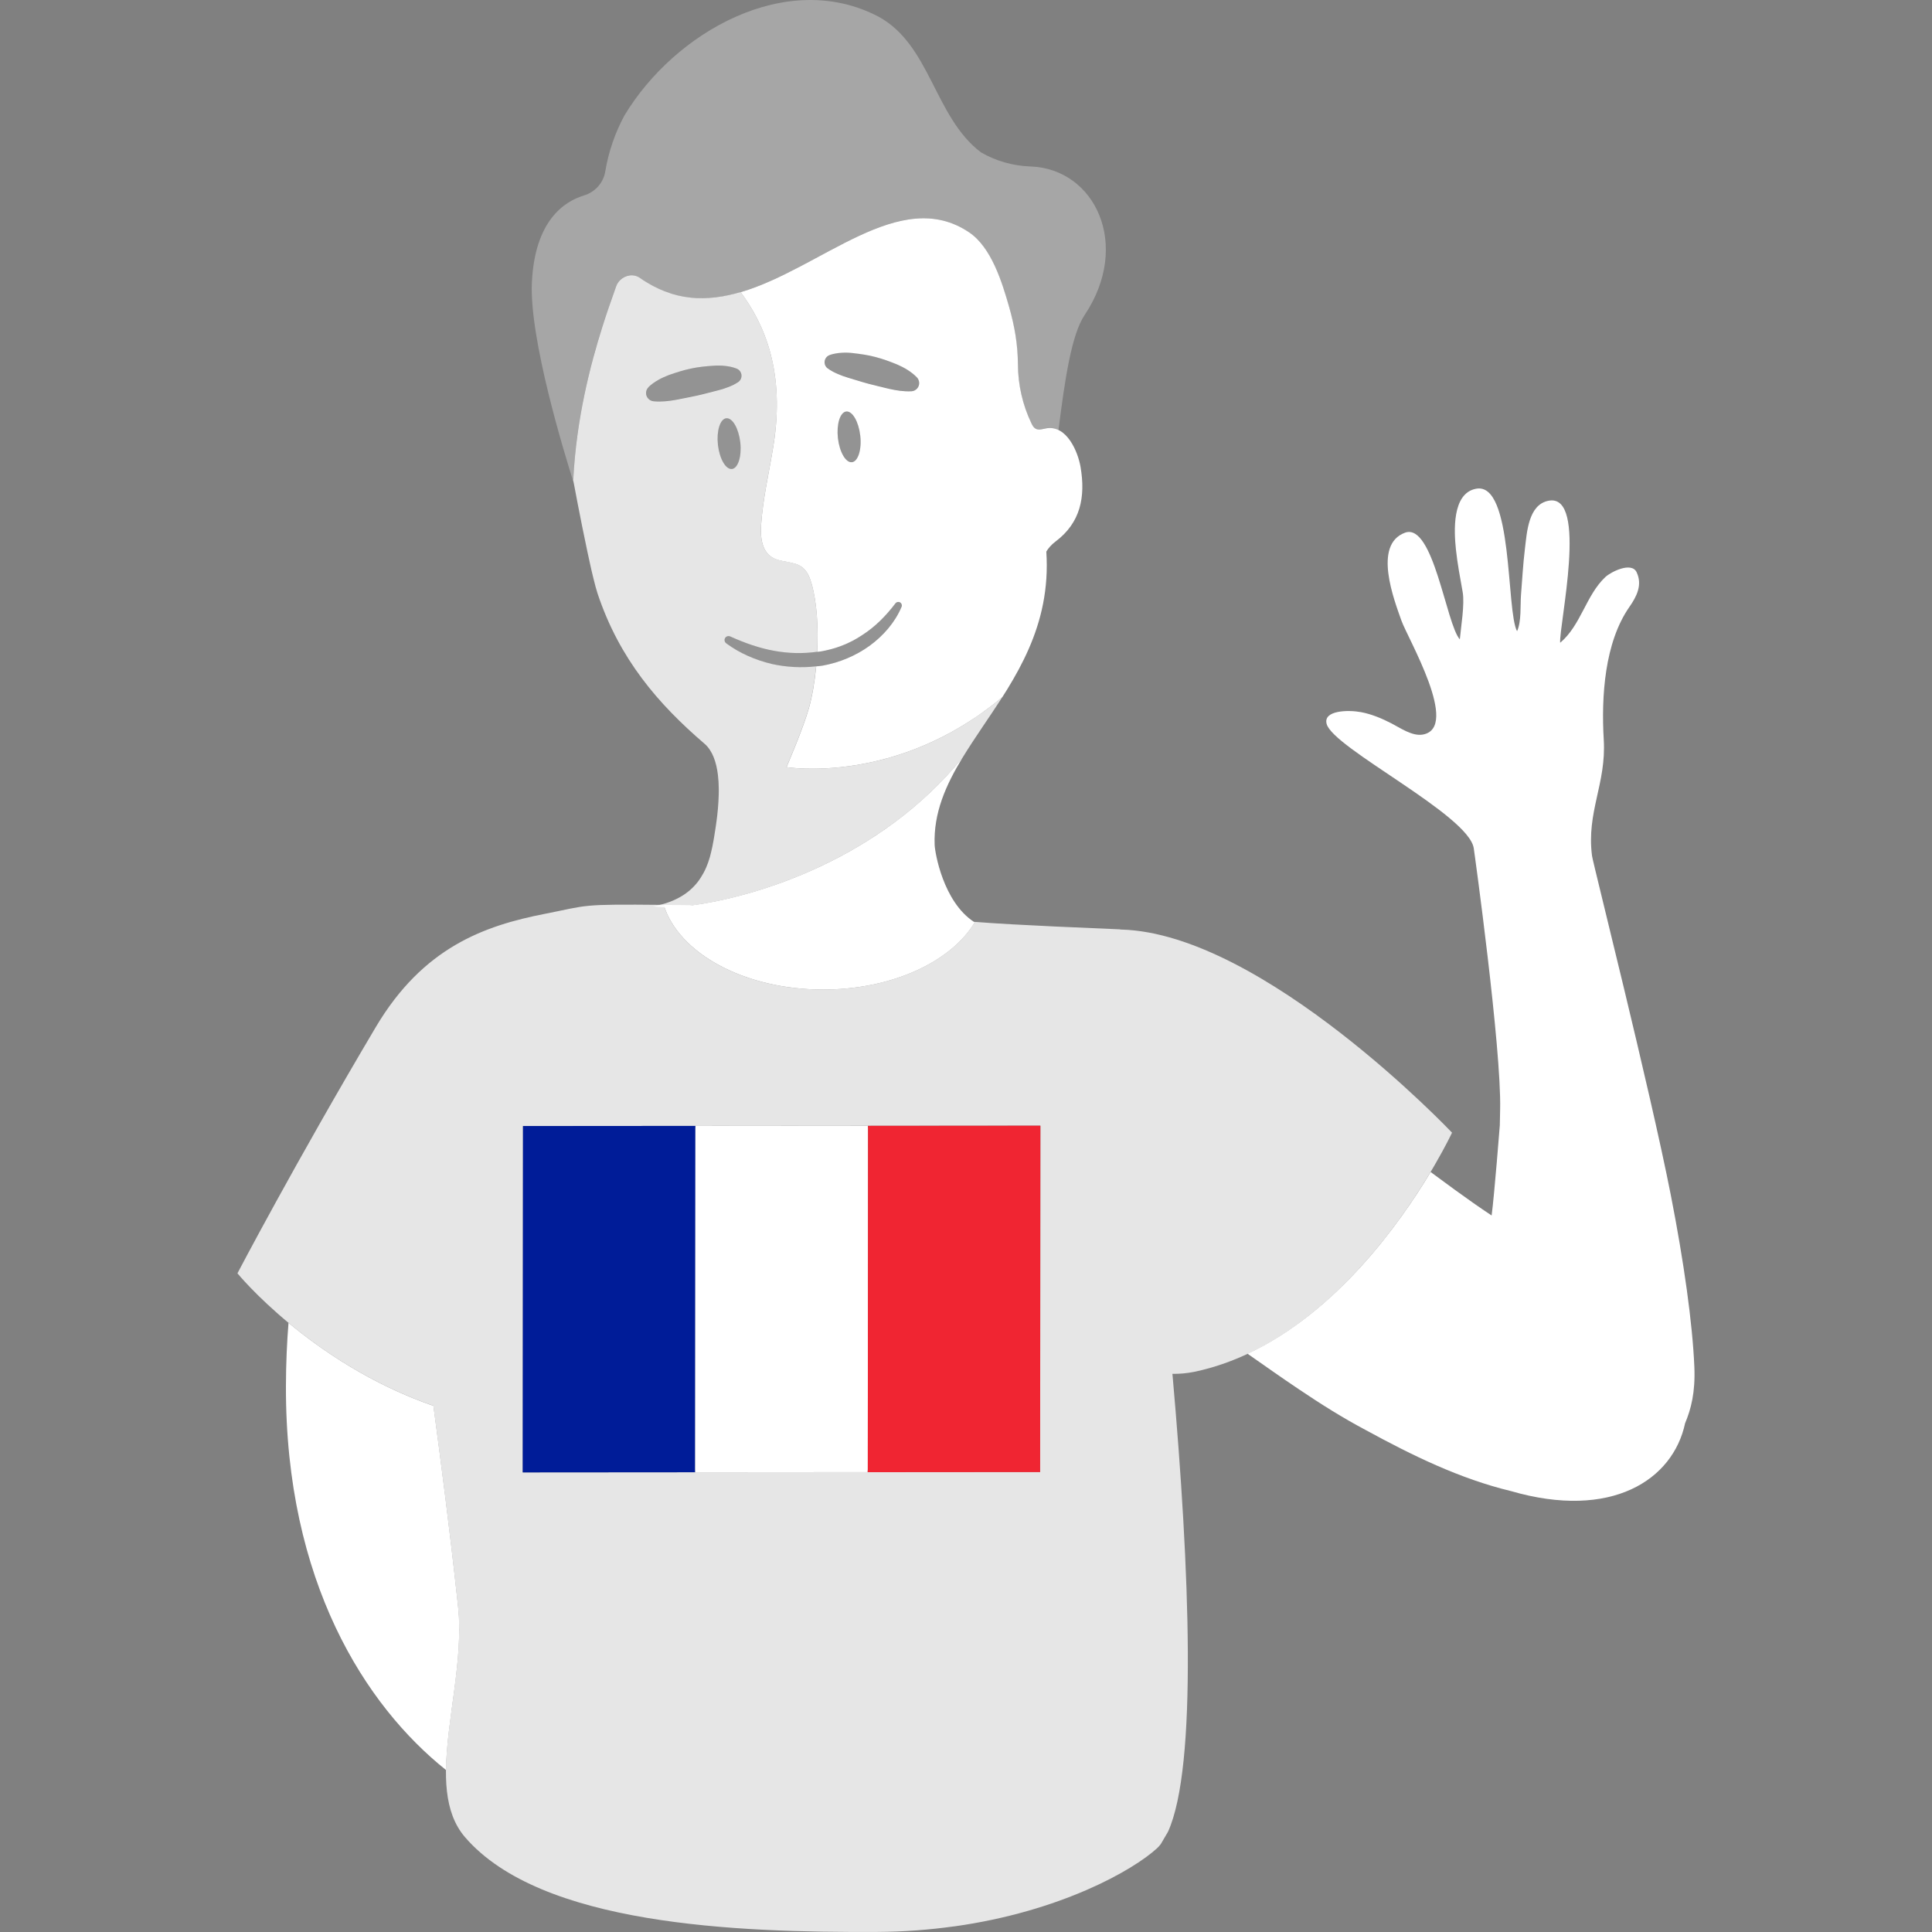 <svg viewBox="0 0 300 300" xmlns="http://www.w3.org/2000/svg"><rect x="0" y="0" width="300" height="300" fill="#808080" stroke="none"/><g fill="#fff"><path d="m 128.55 57.2 c .52 .37 1.04 .63 1.56 .86 .52 .24 1.05 .42 1.58 .57 1.06 .31 2.11 .67 3.17 .94 1.06 .29 2.14 .52 3.21 .79 1.08 .24 2.19 .43 3.41 .38 h .02 c .71 -.03 1.25 -.63 1.23 -1.33 -.01 -.34 -.16 -.64 -.38 -.86 -.9 -.9 -1.95 -1.49 -3.03 -1.97 -1.1 -.44 -2.21 -.86 -3.36 -1.16 -1.15 -.31 -2.33 -.47 -3.5 -.61 -.59 -.07 -1.19 -.09 -1.79 -.05 s -1.21 .13 -1.83 .34 -.95 .88 -.73 1.5 c .08 .24 .24 .44 .43 .58 l .02 .01 z" opacity=".15"/><path d="m 130.11 68.02 c .24 2.17 1.22 3.85 2.18 3.74 s 1.54 -1.96 1.29 -4.13 c -.24 -2.17 -1.22 -3.85 -2.18 -3.74 s -1.54 1.96 -1.29 4.13" opacity=".15"/><path d="m 111.48 69.08 c .24 2.17 1.22 3.85 2.18 3.74 s 1.54 -1.96 1.29 -4.13 c -.24 -2.17 -1.22 -3.85 -2.18 -3.74 s -1.54 1.96 -1.29 4.13" opacity=".15"/><path d="m 114.39 57.24 c -.61 -.24 -1.21 -.35 -1.81 -.42 s -1.2 -.07 -1.79 -.03 c -1.18 .09 -2.37 .2 -3.53 .45 -1.16 .24 -2.29 .61 -3.41 1 -1.11 .43 -2.18 .98 -3.12 1.83 -.52 .48 -.56 1.29 -.09 1.81 .23 .25 .53 .39 .84 .41 h .02 c 1.22 .11 2.33 -.03 3.42 -.22 1.08 -.22 2.17 -.41 3.24 -.65 1.08 -.23 2.13 -.54 3.21 -.8 .54 -.13 1.07 -.29 1.61 -.5 .53 -.2 1.07 -.44 1.6 -.79 l .02 -.01 c .55 -.36 .7 -1.09 .34 -1.63 -.14 -.22 -.34 -.37 -.56 -.46" opacity=".15"/><path d="m 164.35 66.78 c -.55 -.27 -1.16 -.39 -1.84 -.28 -.58 .09 -1.21 .35 -1.72 .07 -.32 -.18 -.51 -.52 -.66 -.85 -1.36 -2.83 -2.07 -5.96 -2.09 -9.1 s -.5 -5.92 -1.37 -8.98 c -1.08 -3.77 -2.73 -9.21 -6.19 -11.55 -15.21 -10.29 -33.26 19.65 -51.09 7.08 -1.33 -.94 -3.2 -.22 -3.73 1.31 -1.69 4.78 -5.97 16.31 -6.65 29.98 0 0 .04 .24 .12 .66 -1.53 -4.8 -6.95 -22.53 -6.54 -31.25 .45 -9.56 4.97 -12.58 8.09 -13.52 1.71 -.52 3.01 -1.94 3.3 -3.71 .51 -3.08 1.53 -6.01 2.97 -8.69 7.79 -12.97 25.2 -22.85 39.47 -15.36 8.06 4.37 8.65 15.55 15.89 21.06 2.3 1.34 4.97 2.11 7.73 2.2 10 .36 15.66 12.19 8.38 23.07 -2.05 3.05 -3.07 10.04 -4.06 17.86 z" opacity=".3"/><path d="m 67.3 218.29 c 1.16 8.68 2.46 18.62 3.71 30.08 .04 .37 .08 .73 .12 1.1 .89 8.13 -1.79 17.61 -1.87 25.38 -12.51 -9.98 -24.94 -29.25 -24.86 -59.6 .01 -3.62 .16 -6.87 .4 -9.84 5.23 4.34 12.88 9.55 22.5 12.89 z"/><path d="m 222.15 181.99 l 3.81 2.8 c 1.86 1.35 3.74 2.68 5.66 3.95 .43 -3.25 1.27 -14 1.27 -14 l .05 -2.48 c .22 -9.46 -4 -39.96 -4.1 -40.57 -.85 -5.2 -21.84 -15.52 -22.84 -19.28 -.57 -2.12 3.34 -2.2 5.33 -1.83 1.66 .31 3.24 .98 4.74 1.75 1.38 .71 3.23 2.03 4.88 1.73 5.82 -1.08 -2.38 -14.97 -3.34 -17.7 -1.12 -3.18 -4.47 -11.78 .55 -13.64 4.42 -1.63 6.41 14.24 8.52 16.56 .17 -1.91 .78 -5.47 .44 -7.36 -.39 -2.21 -.82 -4.42 -1.05 -6.65 -.28 -2.69 -.65 -8.68 3.14 -9.38 5.8 -1.08 4.64 18.96 6.36 22.13 .7 -1.59 .48 -3.94 .61 -5.64 .19 -2.4 .32 -4.8 .61 -7.18 .31 -2.52 .52 -6.86 3.69 -7.45 6.19 -1.15 1.59 19.35 1.78 22.06 3.22 -2.7 4.02 -7.4 7.02 -10.21 .87 -.81 4.06 -2.41 4.85 -.75 .94 1.97 .01 3.78 -1.13 5.41 -3.84 5.52 -4.37 13.91 -3.97 20.61 .41 6.83 -2.71 11.21 -1.82 18.04 .15 1.14 8.95 35.94 12.23 52.65 2.03 10.35 3.38 19.98 3.66 26.73 .16 3.93 -.52 6.53 -1.44 8.71 -1.87 8.79 -11.42 15.07 -27.06 10.53 -7.89 -1.9 -15.31 -5.53 -22.47 -9.44 -3.61 -1.91 -7.07 -4.09 -10.45 -6.37 -2.81 -1.88 -5.32 -3.67 -7.96 -5.51 13.81 -6.44 23.63 -20.21 28.43 -28.22 z"/><path d="m 139.02 93.69 c -1.47 1.94 -3.16 3.65 -5.16 4.92 -1.97 1.33 -4.2 2.17 -6.53 2.55 -2.33 .39 -4.73 .34 -7.08 -.08 -2.36 -.43 -4.64 -1.23 -6.87 -2.24 h -.01 c -.31 -.14 -.68 0 -.82 .31 -.12 .27 -.03 .58 .2 .75 2.08 1.54 4.53 2.6 7.08 3.21 2.56 .58 5.25 .7 7.88 .26 2.62 -.47 5.15 -1.54 7.3 -3.08 2.14 -1.56 3.94 -3.63 4.96 -6.04 .12 -.28 -.01 -.61 -.29 -.73 -.24 -.1 -.51 -.02 -.66 .18 l -.01 .01 z" opacity=".15"/><path d="m 88.99 74.46 s 1.12 6.06 2.23 11.25 c .05 .25 .11 .49 .16 .73 .11 .49 .21 .96 .31 1.42 .05 .23 .1 .45 .15 .67 .1 .44 .2 .86 .3 1.25 .24 .98 .46 1.81 .65 2.38 3.39 10.18 9.42 17.16 16.61 23.33 1.23 1.06 1.84 2.85 2.08 4.86 .08 .67 .12 1.37 .13 2.07 .01 .35 0 .7 -.01 1.05 -.02 .7 -.06 1.4 -.12 2.08 -.03 .34 -.06 .67 -.1 .99 -.07 .65 -.16 1.26 -.24 1.83 s -.17 1.08 -.24 1.53 c -.04 .21 -.07 .43 -.11 .65 l -.03 .15 c -.04 .23 -.08 .46 -.13 .7 l -.02 .09 c -.05 .24 -.1 .47 -.16 .71 l -.01 .05 c -.06 .25 -.12 .5 -.19 .75 l -.03 .11 c -.15 .51 -.32 1.03 -.54 1.53 l -.03 .07 c -.11 .25 -.23 .51 -.36 .75 l -.03 .06 c -.27 .5 -.58 .99 -.94 1.46 l -.05 .06 c -.38 .48 -.82 .92 -1.32 1.34 l -.02 .01 c -.25 .21 -.52 .4 -.81 .59 -.02 .01 -.04 .03 -.06 .04 -.58 .37 -1.23 .7 -1.98 .99 l -.08 .03 c -.37 .14 -.77 .27 -1.18 .38 l -.05 .01 c -.43 .12 -.87 .22 -1.35 .31 .58 .08 1.07 .13 1.34 .14 6.66 .32 31.27 -4.23 46.71 -23.24 .99 -1.62 2.07 -3.24 3.18 -4.89 .97 -1.44 1.96 -2.9 2.92 -4.4 .02 -.04 .04 -.07 .06 -.11 -16.34 13.75 -33.51 10.88 -33.51 10.88 s 2.61 -6.04 3.49 -9.21 c .51 -1.82 .89 -4.07 1.12 -6.44 -2.31 .26 -4.64 .13 -6.89 -.37 -2.55 -.61 -5 -1.67 -7.08 -3.21 -.23 -.17 -.32 -.48 -.2 -.75 .14 -.31 .51 -.45 .82 -.31 h .01 c 2.23 1.01 4.51 1.82 6.87 2.24 2.2 .4 4.45 .45 6.63 .14 .19 -3.8 -.04 -7.7 -.86 -10.55 -.27 -.94 -.64 -1.92 -1.4 -2.54 -1.36 -1.1 -3.48 -.7 -4.91 -1.7 -1.46 -1.03 -1.67 -3.1 -1.54 -4.89 .28 -4.09 1.23 -8.11 1.89 -12.16 1.92 -11.66 -1.4 -19.1 -5.07 -24.02 -.31 .09 -.62 .18 -.92 .26 l -.09 .02 c -.29 .07 -.57 .14 -.86 .2 l -.1 .02 c -.31 .06 -.61 .12 -.92 .18 h -.02 c -.65 .11 -1.29 .19 -1.94 .23 h -.01 c -.3 .02 -.6 .03 -.9 .04 h -.19 c -.25 0 -.49 0 -.73 -.01 -.08 0 -.16 -.01 -.24 -.01 -.23 -.01 -.46 -.03 -.69 -.05 -.08 -.01 -.17 -.02 -.25 -.03 -.24 -.03 -.48 -.06 -.72 -.1 -.07 -.01 -.14 -.02 -.21 -.03 -.62 -.11 -1.24 -.25 -1.86 -.44 -.08 -.02 -.16 -.05 -.23 -.08 -.23 -.07 -.46 -.15 -.68 -.24 -.11 -.04 -.21 -.08 -.32 -.12 -.2 -.08 -.4 -.16 -.6 -.25 -.12 -.05 -.23 -.1 -.35 -.16 -.2 -.09 -.39 -.19 -.59 -.29 -.11 -.06 -.23 -.12 -.34 -.18 -.21 -.11 -.42 -.24 -.63 -.36 -.1 -.06 -.19 -.11 -.29 -.17 -.31 -.19 -.61 -.39 -.92 -.61 -.5 -.35 -1.07 -.47 -1.62 -.4 s -1.08 .33 -1.49 .73 c -.27 .27 -.49 .6 -.62 .98 -.32 .9 -.72 2.03 -1.18 3.37 -.31 .89 -.63 1.88 -.97 2.95 -1.86 5.88 -4.03 14.26 -4.5 23.66 z m 23.78 -9.51 c .96 -.11 1.93 1.57 2.18 3.74 .24 2.17 -.34 4.02 -1.29 4.13 -.96 .11 -1.93 -1.57 -2.18 -3.74 -.24 -2.17 .34 -4.02 1.29 -4.13 z m -12.04 -4.88 c .94 -.86 2.01 -1.4 3.12 -1.83 1.12 -.39 2.25 -.76 3.41 -1 1.16 -.26 2.35 -.37 3.53 -.45 .59 -.04 1.19 -.04 1.79 .03 .6 .06 1.2 .18 1.81 .42 .22 .09 .42 .24 .56 .46 .36 .55 .2 1.28 -.34 1.64 l -.02 .01 c -.53 .35 -1.06 .59 -1.6 .79 -.53 .21 -1.07 .37 -1.61 .5 -1.08 .26 -2.14 .57 -3.21 .8 -1.07 .24 -2.16 .43 -3.24 .65 -1.09 .19 -2.2 .33 -3.42 .22 h -.02 c -.31 -.03 -.61 -.17 -.84 -.42 -.48 -.52 -.44 -1.33 .09 -1.81 z" opacity=".8"/><path d="m 115 45.36 c 3.67 4.92 6.98 12.35 5.07 24.02 -.66 4.05 -1.61 8.06 -1.89 12.16 -.12 1.78 .08 3.86 1.54 4.89 1.43 1.01 3.55 .6 4.91 1.7 .76 .62 1.13 1.59 1.4 2.54 .82 2.85 1.05 6.75 .86 10.55 .15 -.02 .3 -.03 .45 -.05 2.33 -.38 4.56 -1.22 6.53 -2.55 2 -1.27 3.69 -2.98 5.16 -4.92 l .01 -.01 c .15 -.2 .42 -.28 .66 -.18 .28 .12 .41 .45 .29 .73 -1.02 2.42 -2.83 4.48 -4.96 6.04 -2.15 1.55 -4.68 2.61 -7.3 3.08 -.33 .06 -.66 .08 -.99 .11 -.23 2.37 -.61 4.62 -1.12 6.44 -.88 3.17 -3.49 9.21 -3.49 9.21 s 17.16 2.86 33.51 -10.88 c -.02 .04 -.04 .07 -.06 .11 -.96 1.5 -1.95 2.96 -2.92 4.4 5.02 -7.44 10.58 -15.48 9.81 -27.1 .32 -.54 .77 -1.06 1.44 -1.57 3.87 -2.91 4.67 -6.9 3.88 -11.55 -.41 -2.42 -2.15 -6.51 -5.26 -6.03 -.58 .09 -1.21 .35 -1.72 .07 -.32 -.18 -.51 -.52 -.66 -.85 -1.36 -2.83 -2.07 -5.96 -2.09 -9.1 s -.5 -5.92 -1.37 -8.98 c -1.08 -3.77 -2.73 -9.21 -6.19 -11.55 -10.76 -7.28 -22.95 5.58 -35.47 9.27 z m 16.4 18.54 c .96 -.11 1.93 1.57 2.18 3.74 s -.34 4.02 -1.29 4.13 c -.96 .11 -1.93 -1.57 -2.18 -3.74 -.24 -2.17 .34 -4.02 1.29 -4.13 z m -2.56 -8.78 c .62 -.21 1.23 -.3 1.83 -.34 s 1.2 -.02 1.79 .05 c 1.18 .14 2.36 .3 3.5 .61 1.15 .3 2.26 .71 3.36 1.16 1.09 .48 2.13 1.07 3.03 1.97 .22 .22 .36 .52 .38 .86 .03 .71 -.52 1.3 -1.23 1.33 h -.02 c -1.22 .05 -2.32 -.14 -3.41 -.38 -1.07 -.27 -2.15 -.5 -3.21 -.79 -1.06 -.28 -2.11 -.63 -3.17 -.94 -.53 -.16 -1.06 -.34 -1.58 -.57 -.53 -.23 -1.05 -.49 -1.56 -.86 l -.02 -.01 c -.19 -.14 -.35 -.34 -.43 -.58 -.21 -.62 .12 -1.29 .73 -1.5 z"/><path d="m 127.82 153.66 c 10.77 0 19.96 -4.37 23.58 -10.51 -.06 -.01 -.12 -.01 -.18 -.01 -4.77 -3.13 -6.05 -10.77 -6.09 -11.97 -.18 -4.94 1.73 -9.25 4.34 -13.54 -12.83 15.8 -31.98 21.6 -41.92 22.93 -1.67 -.02 -3.15 -.03 -4.49 -.05 2.28 7.49 12.49 13.15 24.75 13.15 z"/><path d="m 174.13 144.34 c -.06 0 -.12 0 -.18 0 l -.01 -.03 c -4.09 -.19 -15.96 -.63 -22.55 -1.16 -3.62 6.14 -12.81 10.51 -23.58 10.51 -12.26 0 -22.47 -5.65 -24.75 -13.15 -13.21 -.13 -11.53 .03 -18.45 1.39 -9.41 1.84 -18.91 5.2 -26.26 17.59 -12.49 21.06 -21.48 38.23 -21.48 38.23 s 11.37 13.95 30.42 20.57 c 1.16 8.68 2.46 18.62 3.71 30.08 .04 .37 .08 .73 .12 1.1 1.36 12.44 -5.63 28.02 1.1 35.82 11.78 13.65 42.04 14.8 63.94 14.7 4.24 -.02 8.23 -.34 11.96 -.86 l -.01 .01 c 16.54 -2.3 27.82 -8.72 31.54 -12.13 .21 -.19 .4 -.41 .59 -.65 .38 -.64 .76 -1.28 1.13 -1.93 4.59 -10.15 3.37 -40.7 .72 -70.69 -.01 -.14 -.02 -.28 -.04 -.41 1.1 .02 2.22 -.08 3.38 -.31 25.18 -5.25 40.04 -37.14 40.04 -37.14 s -29.28 -30.93 -51.36 -31.54 z m -39.36 30.47 l 26.78 -.02 -.04 53.78 -26.78 .02 -53.56 .04 .04 -53.78" opacity=".8"/></g><path d="m 107.95 228.61 l -26.78 .02 .04 -53.78 26.78 -.02 c 0 .13 -.01 .27 -.01 .4 l -.04 52.97 c 0 .13 .01 .27 .01 .4 z" fill="#001c98"/><path d="m 107.95 228.61 c 0 -.13 -.01 -.27 -.01 -.4 .01 -17.66 .03 -35.32 .04 -52.97 0 -.13 .01 -.27 .01 -.4 l 26.78 -.02 c .01 .13 .02 .27 .02 .4 -.01 17.66 -.03 35.32 -.04 52.97 0 .13 -.01 .27 -.02 .4 z" fill="#fff"/><path d="m 134.73 228.59 c .01 -.13 .02 -.27 .02 -.4 .01 -17.66 .03 -35.32 .04 -52.97 0 -.13 -.01 -.27 -.02 -.4 l 26.78 -.02 -.04 53.78 -26.78 .02 z" fill="#f02532"/></svg>